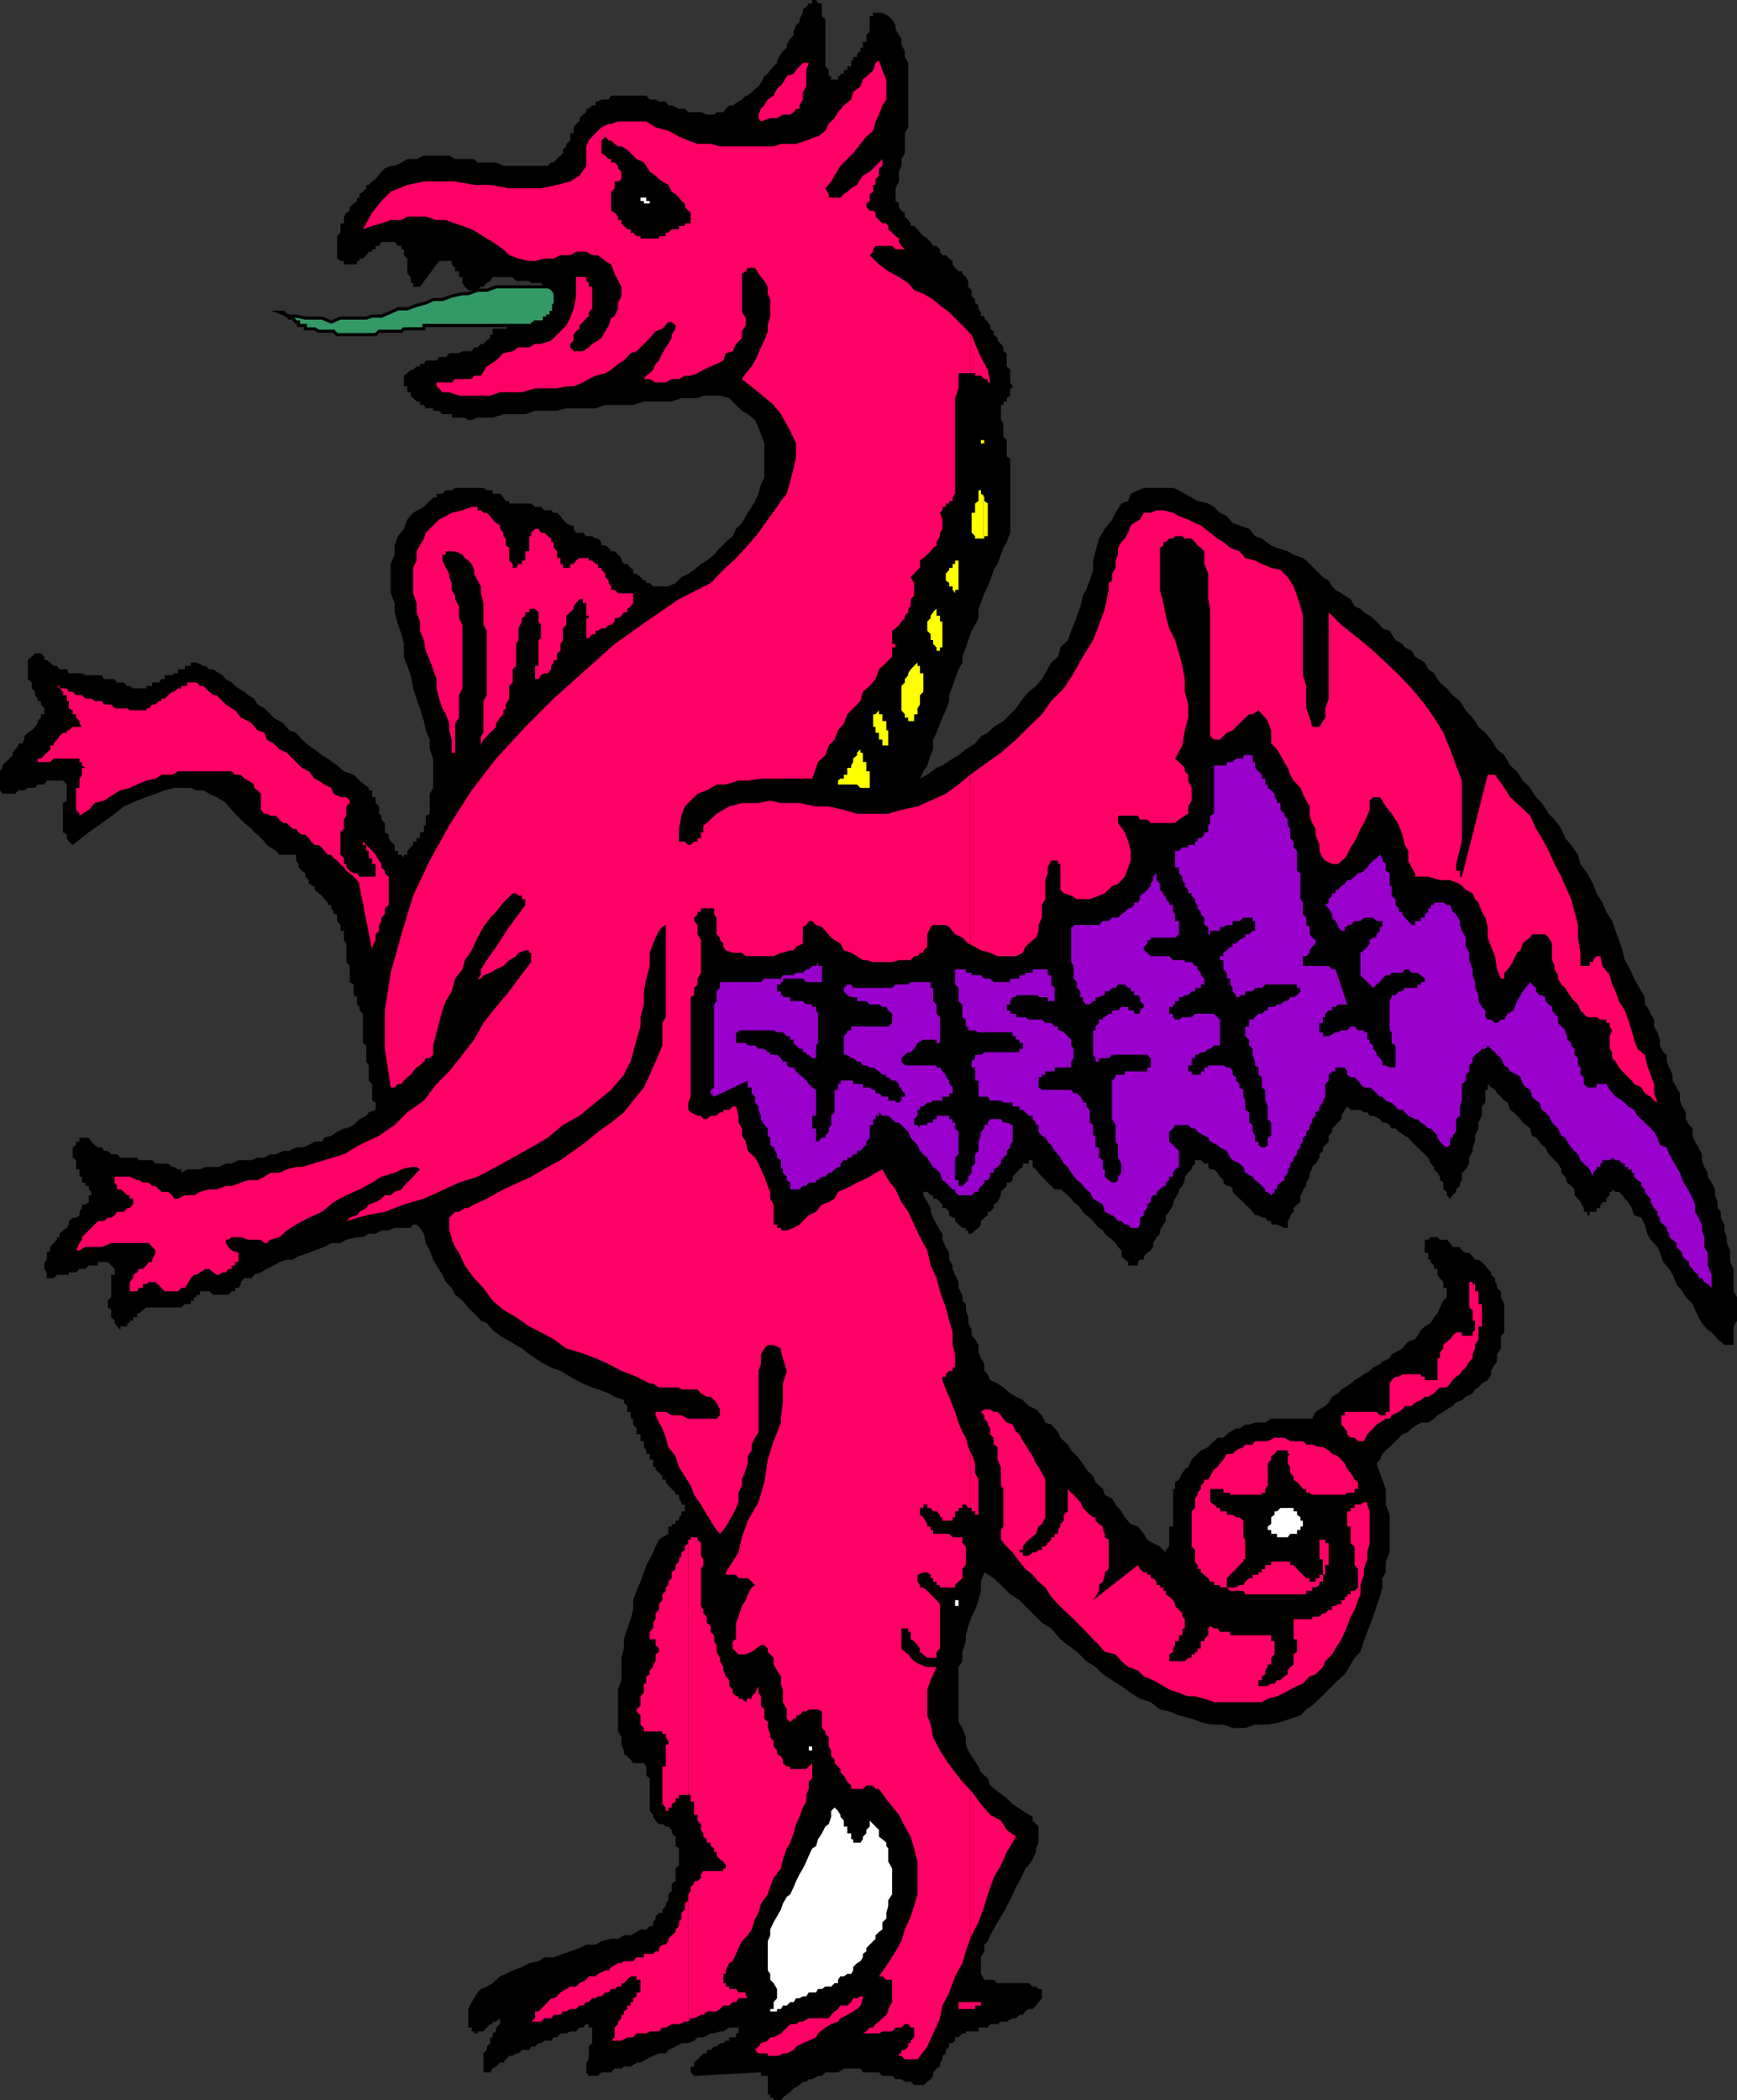 <svg xmlns="http://www.w3.org/2000/svg" width="356.098" height="430.5"><rect width="100%" height="100%" fill="#333333" stroke="none"/><path fill="#396" stroke="#000" stroke-miterlimit="10" stroke-width=".635" d="M108.898 66.7h.801V66h1.899v-.8h.699v-.4H113V64h.5v-1.398h.7V59.5l-1.903-.7h-10.598l-1.902.7h-1.899L96 60.2h-1.203l-2.2.5-1.898.698h-1.902l-1.5.704-1.899.5-1.898.699h-1.902l-1.5.699-1.899.8h-1.902l-1.2.4h-5.3l-1.899.8L66 65.2h-3.402l-1.899-.4h-1.402l-2-.8h.8l.7.8h.5v.4H60l.7.8h.5v.7h1.398v.698H64.5l.797.5h3.101l.7.704H77l.7-.704h4.597l.5-.5h4.101V66.7h22"/><path d="M60.7 175.2v1.198l.5.704v.699l.698.699.7.5v.7l.699.698v.801h.5v.403h.703v.796l.797.704.703.5.5.699.7.699v.5h.698v.7l.5.698v.5h.7v1.403l.699.8v1.2h.703v1.898l.5.7v3.8l.7.801v3.3l.8.5v2.2l.7.398v1.5l.5.5v.704l.698.699v6l.7.5v3.3l.5.797v3.102l.699.7v3.402L77 226v1.5l-1.402.5-.5.7-1.399.698-1.199 1.204-1.5.699h-.5l-1.402.699-1.2.8-1.398.4-.5.8h-1.5l-1.203.7-1.399.5H60.7l-1.402.698h-1.2l-1.5.704h-1.199l-1.199.699h-1.402l-1.2.5h-2.699l-1.398.699h-1.203l-1.399.7H42.2l-1.199.5h-2.602l-1.199.698v-.699h-.7l-.8-.5h-.403l-.797-.699h-2.602l-.699-.7H28.5l-.402-.5h-3.399l-.699-.698h-1.203l-.7-.704h-.8l-.399-.699h-.8l-.7-.5L18.7 234l-.5-.8h-1.902v.8h-.7v.7l-.699.5v2.1l.7.5v1.9h.699v1.5h.5v1.198h.703v.704h.7v.699l.5.5V245h-.5v1.398l-.7.5h-.703v.704l-.5.796v.704l-.7.5h-.699l-.8.699V251l-.399.7-.8.5-.7.698v.704h-.5v.5l-.7.698-.703.8v.7l-.7.5v1.398l-.5.5v1.403l.5.699v1.2H11l.7-.7h2.398v-.5h1.5l.699-.698H17.5l.7-.704h1.898v-.699h2l1.402 1.403v1.199h-.703v4.597l-.7.704V268l.7.5v1.5l.703.7v.5l.5.698.7.704v-.704h1.398v-.699h.5v-.5h.699V270h.8v-.8h.403l.797-.7.703-.5h7.2l.698-.7h1.2v-.698h.699v-.704h.5v-.5H41v-.699h1.898l.801.7h3.098l.703-.7h.7V264h.698l.5-.8v-.4l.7-.8h1.5l.5-.7 1.402-.5 1.2-.698 1.398-.704 1.199-.699 1.5-.5H60l1.2-.699 2.097-.7 1.203-.5 2-.698 1.398-.801h1.899l1.203-.7 2.2-.5h1.198l1.2-.703H77l1.2-.699h1.5l1.198-.5H84.2l.5-.699h.7l.699.7.8 1.198.399 1.903.8 1.5.7 1.898.703 1.2 1.2 1.902.698 1.5 1.2 1.199.699 1.398 1.5 1.204L96 268l1.2 1.2 1.398 1.5 1.199.5 1.203 1.402 1.5 1.199 1.2.699 2.097 1.2 1.203.698 1.5 1.204 1.2.796 1.898 1.204 1.402.699 1.898.699 1.2.7 2 1.198 1.402.704 1.898.796 1.2.403 2.199.8 1.203.7 1.898.699v.5l.7.7v1.198h.699v1.403h.5V292l.703.8v1.2h.797v1.398H132v1.204l.5.699V298h.7v1.2h.698v1.5h.5v.5l.7.698.699.704v.699h.703v.5l.5.699 1.5 1.5v.398h.7v.801l.5.7v.5h.698v1.402h-.699v.699l-.5.5v.7h-.699v.698h-.8v.5h-.7v1.5l-1.203.704-.7.5-.699 1.398-.5 1.2-.699 1.402-.699 1.199-.5 1.5-.703 1.898-.797 1.903-.703 1.898v2l-.5 1.898-.7 1.903-.699 2.199v1.898l-.5 1.903v4.597l-.699 1.903v8.597l.7 1.204v1.5l.5 1.199v.699l.699.5.699.7.5.698H132l.5.704V364l.7.5v6.7l.698.8v.398l.5.801.7.7h.699l.703.5h.5l.7.703v.699l.8.699v1.898l.7.5v3.403l-.7.699v2.602l-.8.5v1.5l-.7.699v1.199l-.5.7v.5l-.703.698v.704h-.7l-.699.699v.5l-.5.699v.8h-.699l-.699.7h-1.203l-.797.5-1.203.7h-1.399l-1.199.698h-1.402l-2 .5-1.2.704H120.2l-1.402.699-1.899.699-1.5.5-1.898.7h-1.902l-1.2.8-1.898.398-1.5.801-1.902.7-1.399.703-1.199.5-1.5 1.398-1.203.7-1.2.5-.699.698-.699 1.204-.5.796-.699 1.403v3.8h.7v.797h.5v.403h.698v-.403h1.2l.699-.796.703-.704h.5v-.5h.7l.8-.699v1.2l-.8.703v.796l-.7.403v.8h-.5v1.2l-.703.699v.7l-.7.698v3.903h1.403l.5-.801.7-.398.8-.801h.7l.5-.7.698-.703h.7l.699-.5h.5l.703-.699h1.5l.398-.699h.801l.7-.7h.5l.699-.5H113l.5-.698h.7l.698-.801h1.2l.8-.403h1.2l.699-.796h.703l.7-.704h.5v.704h.698v3.199l-.699.699v2.602l-.5.699v2l.5.699h1.899l.699-.7h2l.703-.8h1.398l.5-.398h1.399l1.203-.801h.797l1.203-.7 1.398-.703 1.2-.5h1.402l.5-.699 1.5-.699 1.2-.7h1.398l1.199-.5.703-.698h1.2l1.5-.801h.698l1.2-.403h.699l1.203-.796h1.898v1.199h-.5v.8H149.5v.7h-.703l-.5.5h-.7l-.699.699h-.5l-.699.7h-.8v.698h-.7l-.5.5-.699.704-.703.699v.8h-.7v1.2l.7.699 13.203-.7h.5v.7h1.398v3.8h.5v.7h.7v.5h1.5l.402-.5.797-.7.703-.5.7-.698 1.198-.704.7-.699h.699l.5-.5h.703l1.2-.699h.8l.7-.7h2.597L173 424h3.398l.5.8h3.301l.7.7h2l.699.7h1.199l.703.5h1.2l.698.698h1.899l.8-.699.7-.5.5-.699v-.7l.703-.8.7-.398v-.801l.5-.7v-.703l.698-.5v-.699l.7-.699v-.7h.699l.5-.5v-.698h.703l.797-.801H198v-.403h2.598v-.796h1.902l.5-.704h1.5l.7-.5h1.198l1.2-.699h.699L209 413h.7l.5-.7.698-.5h.801l.7-.698.5-.704.699-.796v-1.903h-.7l-.5-.5h-.699l-.8-.699H204.5l-.8-.7h-1.903l-.7-1.198v-3.403l.7-1.199v-1.398l.703-.704.5-1.199.7-1.199.8-1.5.7-1.2.5-.698.698-1.403.7-1.199.5-1.2.699-1.5.703-1.198.7-1.403.5-1.199.698-.7.801-1.198.7-1.5v-.704l.5-1.199v-3.3l-1.2-1.2v-.8l-2-1.2-2.101-1.398-1.2-1.2-1.898-1.402L203 366l-.5-1.5-1.402-1.2-.5-1.198-1.399-2.102-.699-1.2-.5-1.198v-1.5l-.703-1.903L196.5 353v-11.3l.797-1.2v-1.898l.703-2.204V335.2l.5-1.898.7-1.903.698-1.398.7-2 .5-1.898V324.2l.699-1.898 1.902 1.199 1.5 1.398 1.899 1.903L209 328l3.398 3.398 1.2 1.204 1.902 1.199 1.898 2.199 1.5 1.2 1.899 1.402 1.902 1.898 1.899 1.2 1.5 1.5 1.902 1.198 1.898 1.204 1.899 1.398 1.902 1.2 2.2.698 1.898 1.5 1.902.403 2 .8 2.598.7 1.902.699 1.899.5h2.699l1.902.7h2.598l2-.7h2.601l2.602-.5 2-.7 2.098-.698 1.199-1.204 1.203-.796 1.5-1.403 2.598-2.597 1.199-1.204 1.402-1.199 1.2-2 .8-1.398 1.2-1.2.699-2.203.699-1.898.5-1.2.703-1.902.7-2.199.698-1.898.5-1.903V323.5l.7-1.2v-2.198l.8-1.903V310.5l-.8-2.102V305.2l-.7-1.898-.5-1.403L282.2 300l.7-.8.5-1.2.699-.7.8-.698 1.2-1.204.699-.699.703-.699 1.2-.5.698-.7 1.2-.8.699-.398h1.5L294 290.8l.7-.7 1.198-.703.7-.5 1.199-.699.703-.699 1.2-.5.8-.7 1.398-.698.5-.801.7-.403.699-.796 1.203-.704.7-1.199V281l.8-1.398.398-.5v-1.5l.801-1.204v-2.597l.7-.7v-5.8l-.7-1.403V264.7l-.8-.699v-.8l-.399-.4v-.8l-.8-.7v-.5l-.7-.698-.5-.704-.703-.699-.7-.5h-.699l-.5-.699-.699-.7h-.699l-.8-.5-.403-.698h-1.5l-.5-.801-.7-.7H295.2l-.5-.5h-1.402l-.5.5h-.7v2.7h.7v1.398h.5v.5l.703.7v.703h.7v1.199l.5.699.698.8v1.2h.7v1.898l-.7.704L295.2 268l-.5 1.2-.699.8-.703 1.2-1.2.698-.8.704-.7 1.199-.5.699-1.398.5-.699.7-.5.698-1.402.801-.801.403-.399.796-1.5.704-.5.5-1.398.699-.703.699-1.2.7-.699.5-1.199.698-.8.704-1.2.796-.699.403-.703.8-1.2.7-.699 1.199-.699.7-1.199.698-.8.5-.7 1.403h-8.402l-1.2.8h-2.101l-1.2.399h-.8l-1.2.8h-.699l-1.199.7-.699.5-.703.7h-1.2l-.699.698-.8.704-.399.5-1.5.699-1.2 1.199-.703.7-.7 1.5-.699.5-.5.698-.699 1.403-.8.5v1.398h-.399v7.7h-.8V317l-.7.7v.5l-1.203-1.2-1.399-.7-1.199-.698-.699-1.204-1.203-1.5-1.5-.5-1.2-1.398-.699-1.2-1.199-1.402L228 307.2l-1.5-.8-.402-1.2-1.5-1.398-.5-1.2-1.399-1.402L222 300l-1.203-1.5-1.2-1.2-.699-1.198-1.5-1.403-.5-1.199-1.398-1.5-1.203-.398-.7-1.5-1.199-1.204-1.5-.699L209.7 287l-1.402-.7-1.2-.698-1.398-1.204-1.199-.796-1.5-.704-.5-1.199-.703-.699v-1.398l-.7-1.204-.5-1.199v-1.5l-.699-1.199-.699-.7v-1.198l-.699-1.403V270l-.5-1.5v-1.2l-.703-.698v-1.204L196.5 264v-1.2l-.703-1.5-.5-1.198v-.704l-.7-1.199v-1.398l-.699-1.2-.699-1.5v-1.203l-.5-.699L192 251l-.703-1.398-.5-1.204v-.796l-.7-1.204-.8-1.398v-.7h.8l.7.7h.5v.7H192l1.2 1.198v.704h.698l.7.796v.704l.699.5h.5v.699l.703.699.797.7H198v.5h.5v.698h.7l.698-.699.7-.5.5-.699v-.7l.699-.698.703-.5v-.704h.5l.7-.796v-.704l.8-.5.7-1.398v-.7l1.198-1.198v-.704h.7l.5-.5v-.699l.699-.8.703-.7.7-.5v-.699h1.198v-.7h.801v1.4l.7.5.5.698.699.801 2.601 2.602h1.2l.699.5.8.699.7.7.5.698.699.5.703.704.5.796.7.704.698.5.7.699.5.699.699.7.8.5.403.698.797.704.703.5.7.699.5.8.698.7v1.199l.7.7.699.5v.698h2v-.699l.402-.5h.801v-.699l.7-.7.698-.5.5-.698v-.801l.7-1.2.699-.703v-.699L238.5 251l.5-.7v-1.198l.7-.704.8-1.5v-.5l.398-.699.801-1.398v-.5l.7-.7.5-1.203v-.699l.699-.8.699-.7v-.5l.703-.699v-.7h1.2l.698.7h.801v.7l.399.5h.8l.7.698.5.801.699.7v.5l.703.703h.7l.5.699v.5l1.398 1.398.8.7.399.5.8.703.7.796.5.704H258l.7.5h.698l.5.699h.7V251h1.199l1.5.7H264v-1.4l.5-.698v-.5l.7-.704v-.796l.698-.704.7-.5V245l.5-.7v-.5l.699-.698v-.704l.703-1.199v-.8l.5-.7v-.5l.7-.699.8-1.2v-.698l.7-.704v-.699l1.198-1.199v-1.2l.7-.8v-.7l1.902-1.902v-.699l.7-1.199.5-.7.698.7h2l.7.5h.699l.5.7h.703l1.398.698.5.704h.7l.8.5.399.699h.8l.7.699 1.203.8.7.4.698.8 1.899 1.898.8.704.7.699.5 1.199.703.7v.5l.7.698.5.801v.7l.698.5v1.402l.7.5V245l.699.7.5-.7.703-.7v-.5l.797-.698v-.704l.402-.5v-1.5l.801-.699.7-1.199v-1.2l.698-1.402v-.699l.5-1.199v-1.2l.7-1.5v-1.198l.699-1.403v-1.898l.703-.801v-2.602h.5V222.2l.7.7.8.5.398.703.801.699.7.8.699.399.5 1.5.699.5.703.7.7.698.5.704.698.5.801.699.399 1.5.8.398.7.801.5.7.699.5.703 1.402 1.898 1.898.7 1.2v.698l.8.801.399 1.2.8.703.7.699V245l.703.7.5.698.7 1.204v.796h.698v.704h.5v-.704h1.399v-.796h.8v-.704h.403v-.5h.797v-.699L330 245v-.7h.5v-.5l.7.5h.698l.7.7.5.7.699.698.703 1.204.5 1.5 1.5.5.7 1.398.5 1.898.698 1.204 1.399 1.5.5 1.199.703 1.898 1.2 1.403.698 1.199.801 1.898 1.2 1.5.699 1.2L347 267.3l.5 1.199.7 1.5.698 1.2 1.2 1.402.8.5.7.699.5.699.699.5.703.7h1.898v-3.802l.7-1.199v-4.8l-.7-1.2v-4.597l-.699-1.403V256.3l-.699-1.5v-1.2l-.5-1.402V251l-.703-1.398v-1.204l-.7-.796v-1.204l-.5-1.398v-1.2l-.699-1.402-.8-1.199v-.8l-.7-1.2-.5-1.398v-1.2l-.699-1.402L347.5 234l-.5-1.2v-1.5l-.703-.698-.7-1.204V228l-.699-1.2-.5-1.198v-1.5l-.699-1.204-.8-1.398v-1.2l-.7-1.5-.5-1.198v-1.403l-.699-.5-.703-1.398v-1.2l-.5-1.5-.7-1.203V209l-.699-1.2-.699-1.402-.5-.5v-1.5l-.699-1.199-.8-1.398-.7-1.2-.5-1.203-.703-1.398-.7-1.2-.5-2-.699-2.1-.699-1.9-.699-2-1.203-1.902L328.5 185l-1.203-1.898-.7-1.903-1.199-2.199-1.398-1.898-.5-1.903-1.402-2-1.2-1.398-.8-1.903-1.399-1.898-1.199-1.2-1.402-2.198-1.2-1.204-1.199-1.898-1.5-1.5-1.199-1.898-1.402-1.204-1.2-2.097-1.5-1.2-1.199-2-1.199-1.402-1.402-1.199-1.2-1.898-1.398-1.5-1.203-1.903-1.5-1.199-1.2-1.398-1.398-1.204-.5-.699L294 138l-1.203-.8-.7-1.4-.8-.5-1.2-.698-.699-1.204L288 132.7l-.5-.699-1.402-.8-.801-1.2-.399-.7-1.5-.5-.5-.698-1.398-1.403-.703-.5-1.2-.699-.699-.7-1.199-.5-.8-1.5-1.2-.698-.699-.5-1.203-.704-.7-.699-.699-1.199-1.199-.7-3.402-3.402-.7-.5-1.898-.699L264 113l-2.203-.7-1.2-.5-1.898-1.402-1.402-.5-1.2-1.5-2-.699-1.398-.5-1.199-1.398-1.402-.7-1.2-1.203-1.199-.699-2.199-.5-1.203-.699-1.399-.8-1.199-.7-1.199-.5h-6l-1.203.5-1.5.7-.5 1.5-1.399.5-1.199 1.902L228 106.5l-1.5 1.898-1.203 2-.7 2.602-.5 1.898v1.903l-.699 2.199-.699 1.898-.699 1.204-.5 2.199-.703 1.898-.7 1.903-.5 1.199-.699 1.898-1.5 1.5-.5 1.903-1.398 1.199-1.203 2.199-.7 1.2-1.199 1.402-1.5 1.199-1.199 1.398-1.402 2-1.2 1.2-1.398 1.402-2 1.199-1.199 1.2-1.402.698-1.2 1.5-1.898 1.204-1.5 1.199-1.203.699-2.098 1.398-1.199.5-1.902 1.403-1.5.8.699-1.5.8-1.203.7-2.097.5-1.2v-2L192 150.2l.7-1.898.5-1.2.698-1.5.7-1.902v-1.2l.699-1.898.5-1.403.703-2 .797-1.398v-1.2L198 132.7l.5-1.5.7-1.898.698-1.2.7-1.402v-1.898l.5-1.2.699-2 .703-1.402.5-1.199.7-2.2.8-1.198.7-1.903.5-1.398.698-1.2.7-1.902V94l-.7-.398v-3.403l-.699-.699v-2.7l-.5-.698V83h.5v-.7h.7v-.698l.699-.5v-1.5h.5v-.403l-.5-.8V75.8l-.7-.7v-2.703L205.7 72v-.8l-.5-.7-.699-.7v-.5l-.8-.698v-.704l-.7-.5V66.7l-.5-.699-.703-.8v-.4h-.7V64l-.5-.7v-.698l-.699-.5v-.704l-.699-.699V59.5l-.699-.7v-1.198l-.5-.801-.703-.7v-.5h-.797l-.703-.703-.5-.699V53.5l-.7-.5-.699-.7h-.699l-.5-.698v-.5l-.699-.704h-.703l-.5-.796-.7-.704-.8-.5-.7-.699-.5-.699-.699-.7h-.699v-.5l-.5-.698-.699-.704v-.796l-.703-.403-.5-.8v-.7l-.7-.5v-2.597l.7-1.403v-2l.5-1.199v-1.398l.703-1.204v-4.097l.7-1.2V12.899l-.7-1.199v-1.2l-.703-1.398V7.898l-.5-.699-.7-1.199v-.8l-.699-1.2-.8-.7-1.2-.698H179V3.3h-.703v3.097l-.7.801v1.403h-.699V9.8h-.5v.699l-.699.5v.7h-.8v.698h-.399v1.204h-.8v.796h-.7v.704h-.703v.5h-.5v.699h-1.399v-.7h-.5v-1.203l-.699-.796V4l-.699-.7V.7h-.8l-.403-.7h-.797v.7h-.703l-.5.698-.7.5v.704L163.899 4v.5l-.699.7-.5 1.198V7.2l-.699.7-.703 1.203V9.8l-.797.699-.402.5-.801 1.398v.5l-.7.704-.699.796-.5.704-.699.5L156 17l-.5.7-.703.5-.7.698-.8.704h-.399l-.8.796-.7.403-1.199.8h-.699l-.703.7-.5.699h-1.399l-.5.5h-1.5L143.7 23h-2.601l-.7-.7H139.2l-1.5-.698h-.7l-.5-.801h-1.402l-.7-.403H133.2l-.699-.796h-7.203l-.5.796h-1.5l-.7.403h-.5v.8h-.699l-.699.7h-.5V23l-.699.5-.703.7v.698l-.7.5-.5.704V27.3h-.699v1.5l-.8.699v.5l-.7.7v.698l-.5.5-.699.704-.699.699h-.5l-.703.699H103.2l-1.5-.7h-3.8l-.7-.698h-3.902l-1.2-.704h-5.199l-1.5.704H83.5l-1.203.699-1.399.699h-.8l-1.2.5-.699.7L77 36.7l-.703.5-.7.698h-.5v.704l-.699.699-.699.5v.699h-.5v.7l-.699.5-.8.698v.801l-.7.403-.5.796v1.403h-.703v1.898l-.7.7V53l.7.5h.703v.7h2.7v-.7h.5V53h.698l.7-.7.5-.698h.699v-.5H77v-.704h.7l.5-.796h2.698l.7.796h.699v.704h.5V52.3l.703.7v3.102l.7.699V58h.5v.8h1.398L90 53.5h2.598v.7l.699.698v.704h.8V56.8h.7V58l.5.8.703.7h1.898l.7-.7h.5l.699-.8.703-.398.5-.801h4.098l.699.8h2.703l.398.399h2l.7.8h.699l.703.7.5.7v3.1l-.5.7-.703.8-.7.4-.699.8h-2v.7h-4.5l-.699.698H101v1.204h-.5v.699l-.703.5-.7.699h-.5l-.699.7H97.2l-.5.8h-1.902l-.7.398h-2l-.699.801H90l-.5.7h-2.203l-.399.703h-.8v.5h-.7l-.699.699h-.5l-.699.699-.703.5v2.2h.703v1.198h.7v.704l1.198 1.199h.7V83h.8l.399.7h1.5v.5H90l.7.698h1.898v.704h2.699l.703.5h.7l1.198-.5H101l2.2-.704h4.5l2-.699h4.5l1.898-.5h6l2-.699h5.699l2.203-.7h5.7l2-.698h3.3l1.2-.5h3.398l1.902.5 2.598 2.597 1.199.7 1.5 1.203.703 1.5L156 89l.7 1.898v7l-.7 1.403-.5 1.898-.703 1.5-.7 1.2-.8 1.203-1.2 2.097-1.199 1.2-.699 1.5-1.402 1.203-1.2 1.199-1.199 1.398-1.5 1.2-1.199.703-1.402 1.199-1.2.8-1.398.7-1.199 1.199-1.5.7h-3.102l-.699-.7h-.699v-.5h-.5l-.703-.7-.797-.698h-.703v-.801l-.5-.403-.7-.796h-.699l-.5-.704v-.5L126 113h-.703l-.5-.7-.7-.5h-.8v-.698l-.7-.704h-.5l-.699-.5H120.2l-.699-.699h-1.402l-.5-.8v-.7h-.7l-.8-.5-.7-.699-.5-.7-.699-.698h-.699l-.5-.5h-1.402l-.7-.704H109.7l-.8-.699h-4.5v-.5h-.7l-.5-.699-.699-.8H101v-.7h-1.203l-.7-.5h-5.8l-.7.5h-1.199l-.699.7H89.5v.8h-.703l-1.899 1.898-2.199 1.204L83.5 106.5l-.703 1.898-1.2 1.5-.699 1.903v1.898l-.8 1.903v6l.8 2v1.898l.7 2.602.699 1.898.5 2v2.602l.703 1.898.7 1.898.5 2.704.698 2.097.7 2 .8 2.602.399 1.898.8 1.903v2l.7 1.898v6l-.7 1.2v4.1l-.8.4v2h-.399v1.402h-.8v1.199h-.7v.699H84.7v.7l-1.199 1.198v.801h-.703v.7l-.5-.7h-.7v-.8h-.699v-1.2l-.8-.699-.399-.7v-.698l-.8-.5v-1.903l-.7-.699v-.8l-.5-.4v-1.5l-.699-.698v-1.204h-.703V162h-.7v-.5L73.7 160l-1.199-1.2-2-.698-1.402-1.204L67.2 155.5l-1.199-.7-1.5-1.198-1.203-.801-1.399-1.2L60.7 150.2l-1.402-.5-1.2-1.398-.8-.5-1.2-.7-1.398-1.5-.5-.402-1.402-.8-.7-1.2-1.199-.699-.8-.7-1.2-.698-.699-.5-.699-.704-1.203-.699-.7-.8-.699-.399-1.199-.8h-.8l-.7-.7h-.5l-1.402-.7h-1.2v.7h-1.199v.7H36.5v.8h-.8l-.403.398h-1.5v.801h-.7l-.5.7H31.2v.703H30v.5h-2.703l-.7-.5h-.5l-.699-.704H24l-.5-.699h-2.203l-.399-.8H17.5l-.703-.399h-2.7l-.398-.8h-1.5l-.5-.7H11l-.703-.7-.7-.5h-.5v-.698l-.699-.704H7.2l-.699.704-.8.699v3.898l.8.7v1.203l.7.699v.699l.5.7v.5h.698v.698l.7.801v1.2h-.7v.703l-.699.699v.5l-.5.699-.699.7-.8.5-.7.698v.704l-.5.796h-.703v.403l-.7.8-.5.7v.5L.5 156.898v.5l-.5.704V162l.5.7h2.598l.699-.7H5l.7-.5h1.5l.5-.7h1.398l.5-.8h3.3l.801.8v3.302l-.8.5v6l.8.5v.699l.399.699.8.7 3.301-2.598 2.7-1.903 2.601-1.898 1.898-1.5 2.7-1.2 1.902-.703L33.797 162l1.902-.5h3.399l1.199.5h1.402l1.2.7 1.5.698 1.199.704.699.5L47.5 166l.7.8 1.898 1.9 1.5 1.198.5.704.699.5 1.402 1.398.5.7.7.5 1.199.698.699.801h3.402"/><path fill="#ff0" d="M176.898 161.5h1.399v-3.398h-.7v-1.903h-.699v-1.898h-.5v-.7l-.699.7v.5l-.8.699v.7l-.399.698v.5h-.8v1.403h-.7v.8h-.703l-.5.399h-.7.7v.8h3.902l.7.7h.5m4.801-7.898v-.801h.398v-3.102h-.399v-1.898h-.8v-1.403h-.7v-.796l-.699.796h-.5V149h.5v1.2h.7v1.402h.698v1.199h.801v.8m5.699-6.499v-.704h.7V145.2l.5-.8v-1.9l.699-.7V138h-.7v-1.5h-.5v-.7l-1.398 1.4-.5.8v.398l-.699.801v.7l-.703.703v5l.703.796v.704h.7v.699h1.198v-.7M196.5 120.2v-5.302h-.703v.704h-.5v.796h-.7v.403l-.699.8V119l.7.5v.7h.699v.698l.5.704v-.704h.703v-.699m-5 12.001.5.5v.698h.7v-.699h.5v-5.3h-.5v-1.2h-.7v-1.398l-.5.398v7m0-6.999-.203.3-.5.7v.5l-.7.698v1.903l.7.699v1.2h.5v.8l.203.2v-7m10.098-14.802h.199v-.5h.703V103.2l-.703-.5v-.7l-.2-.5v8.898"/><path fill="#ff0" d="m201.598 101.5-.5-.3v-.7h-.5v2.2l-.7.5v1.902h-.699v4.097l.7.7v.5h1.699V101.5m0-10.602h.199V90.2h-.2v.7"/><path fill="#ff0" d="M201.598 90.2h-.5v.698h.5V90.2"/><path fill="#fff" d="M180.898 258.7v-.5h.801v-.7h.399v-.7h.8v-2h-.8l-.399.802h-.8v.699H179v.5-.5h-1.402l-.7-.7-.5-1.5-.699-1.203-.8-.699v-.5h-.399l-.8-.699h-.7v3.102l.7.699v1.5l.8.5v.699l.398.7.801.5.7.698h.5l.699.704H179l.5-.704h.7l.698-.699m3.899 9.301v-.7h.703l.7-.698h.5v-.704h.698v-.5l.7-.699v-1.5h-1.399l-.5.801h-.699v.7h-1.203v.698h-1.399v.5h-.8v1.403h.8V268h1.899m-3.097 7.7v-.7h.398l.8-.5.7-.7v-.698h.699v-1.903h-.7l-.699.7h-.8v.703h-.399l-.8-.704H179.5v-.699h-.5l-.703-.5h-1.399v1.903l.7.5v.699h.699v.699H179l.5.5h1.398v.7h.801m3.098 15.1v-.698h.703l.7-.704v-.5h.5v-4.097h-.5v.8l-.7.7-.703.699v.5h-.5v.7h-.7l-.699.698h-.8v1.204h.8v.699h1.899m9.101 9.899h.7v-.7h1.199v-.8h1.5v-.7H198v-1.2h-2.203v.7h-1.899l-.699-.7h-.5v-.698h-1.402v-.5h-1.2l-.8-.704h-1.2v1.204h.5V298h.7v.5h1.5v.7h.5l.703.8h1.2l.698.7m70.602 13.698h1.398v-.796h.7v-.704h.5V311.7h-.5v-.7l-.7-.5v-.7h-.699v-.698H262.5l-.703.699h-.5v.699l-.7.5v1.398l-.699.5v.704h.7v.796h1.199v.704H264l.5-.704m-68 14.402v-.8h-.703v-.7 1.9h.703v.8-1.2m-30 30v-.8h-.703v-2.602 3.403h.703v.699-.7m-7.203 53h.8l.403-.698h.797l.703-.704h.7l.5-.796h.698l.7-.403h.699l.5-.8h1.5l.402-.7h.801l.7-.5h1.198l.7-.699h.699v-.7l.5-.698H173l.7-.5h.8l.398-.704v-.699l.801-.8.7-.399.5-.8v-.7l.699-.5v-.7l1.902-1.902v-.699l.7-.699.698-.5V394l.801-.7v-1.198l.399-1.403V389.5l.8-1.2V383l-.8-1.398v-2.704l-.399-.5v-.699l-.8-.699-.7-.5v-1.398l-.699-.704-.5-.5-.703-.699v1.2l-.7.703v.699l-.699.699v.5l-.5.7h-1.5v-.7h-.398v-1.2h-.8v-1.402h-.7V373.2l-.703-.8v-.4l-.5-.8-.7-.7-.699.7v1.198l-.5 1.5-.699.5-.699 1.403-.8 1.199-.403 1.398-.797.5-.703 1.5-.5 1.204-.7 1.398-.699 1.2-.699 1.402-.5 1.199-.699 1.5-.703.5-.797 1.398-.402 1.2-.801 1.402-.7 1.199-.699 1.5v1.2l-.5 1.198v6l.5.704v1.199l.7.699.699 1.2v1.902l-.7.796v1.403h-.699v.5h1.399v-.5"/><path fill="#f06" d="m279.598 295.398.699-1.398.5-.5.703-.7.7-.8.698-.398 1.2-.801h.8l.399-.7 1.5-.703.703-.5.5-.699h1.398l.7-.699 1.199-.5.8-.7h.7l1.203-.698.7-.801.5-.403h1.398l.699-.796.5-.704.703-.699.797-.5.402-.699.801-.7.7-1.198.698-.704v-.796l.5-1.204v-.699l.7-1.199v-2.602h.699v-4.597h-.7v-2.602h-.699v-1.5h-.5v-.398h-.699V268l.7.5v2.2h.5v1.902l-.5.5v.699h-2.2v-.7H298.5l-.703.7-.5.699-.7.5-.699.7v.698l-.699.801v1.2h-.5v4.5h-2.601v-.7h-.801v-.5H287.5l-.703.5h-.7l-.8.7-.399.703v5.796h-.8v.704h-1.2l-.699-.704h-6.5v.704H275V292l.7.8.5.7v.5l.698.7h.801l.7.698h1.199m-20.2 31.402h8.399v-.698H269v-.704h.7l.8-.5v-.699h.7v-1.398h.5v-2h.698v-4.5h-.699v-.7H270.5v4h.7v3.2h-.7v.699h-.8v.7h-1.2v-.7h-.703l-1.899-1.898-.699-.801h-.699v-.7h-3.902v.7h-1.2v.8h-.699v.7H258v.5h-1.203v.699h-.7l-.8.7-.399.698h-.8l-.7.5H251.5V323.5l1.898-1.898.7-.801.8-.7v-.5h.399v-4l-.399-.5V311.7l-.8-.699h-.7l-.699-.5H251.5v-.7h-1.402v-.698h-.5l-.7-.704-.8-.5V305.2h2.699v.8h1.402v.398h6.5V306h.7v-.8l.5-.7V300l.699-.8v-.7l.699-.5.5-.7H264v.7h.5l-.5.5v1.5l.5.7v1.198l.7.704v.699l.698.5.7.699.5.7h.699v.8h.703l.5.398h6.7l.5-.398h1.5v-.8h.698v-1.4l-.699-.5-.8-1.402-.7-.699-.5-1.199-.699-.8-.703-.7-1.2-.5-.699-.7-1.199-.698h-.699l-1.5-.5h-1.203l-.7-.704H264.5l-1.203-.699h-2l-1.399.7h-2.601l-.5.703h-1.5l-.399.5-1.5.699-.699.699H251.5l-.703 1.2-.7.8-.5.7-.699.5-.8 1.402-.399.699h-.8v.5l-.7.699v.7l-.699.8v.398l-.5.801v1.903l-.703.699V317l.703.7v2.402l.5.699v.8h.7v.7l.698.5.801.699.399.7h.8v.698h1.2v.5h1.402l.7.704h2.698l.399.699h4.101"/><path fill="#f06" d="M254.898 348.898h3.801l1.2-.699 1.898-.5 1.5-.699 1.203-.7 1.398-.698 1.2-.5 1.402-1.5 1.2-.403 1.5-1.5.5-1.199 1.398-1.398.699-1.204L275 336l.7-1.5.5-1.2.698-1.902.801-1.398.7-2 .5-1.2v-1.902l.699-2.097v-1.2l.699-2V318.2l.5-1.898v-6.5l-.5-1.403v-.5h-.7l-.699.5H277.7v.704h-.8v.699h-.7v3.097h.7v3.403l.8.699v3.8l.7.802v3.796l-.7.704h-.8v.699h-.7v.5h-.5V328h-.7v.8h-.703l-.5.4h-.7v.8h-.699l-.699.7h-.5l-.699.698H269v.5h-3.8V336h.698v2.602l-.699.5v2.097l-.699.5-.5.7v.8l-.703.403-.797.796h-.703l-.5.704h-.7l-.699.5H258v-1.204h.7v-.796l.698-.403v-.8l.5-.7v-.5h.7v-1.398l.699-.7v-2.703h-.7V335.2H252.2v-.699h-2.101l-.5-.7h-.7l-.8-.5-.399.5v1.4l-.8.8v.398h-.7v1.5h-.699v.704h-.5v.5h-.703v.699h-.7l-.699.699H239.7v-1.398l.801-.5v-.704l.398-.699v-.8h.801v-1.2h.7v-1.398h.5v-1.903l-.5-.5v-.699l-1.5-1.5v-.398l-.4-.802-.8-.7-.7-.5v-.698h-.5v-.704h-.703v-.5h-.7v-.699l-.699-.699h-.5v-.7h-.699v-.5h-.699l-.8-.698-.403-.801-9.2 7.199.5-.7.7-1.198v-1.204l.8-.699.403-1.398v-.5l.797-.7v-6l-.797-.5v-.703l-.402-.796v-.704l-.801-.5-.7-.699V311h-.5l-.699-.5-1.398-1.398-.5-1.204-.703-.699-.7-.8-.5-.399-.699-.8v4.6l-.8.7v1.2l-.7.698v.5l-.5.704v.796h-.699v.704h-.699v.5l-.703.699-.5.699h-.7v.7h-.699l-.5.5h-.699l-.8.698h-1.2v-.699H209v-.5h.7V317l.5-.7.698-.698 1.5-1.204.5-1.5.7-.5.699-1.398v-7.7l-.7-1.402-.699-1.199-.5-.699-.699-1.5-.8-1.2-.7-1.198-.5-.704L209 294l-.703-.5-.7-1.5-1.199-.398-.699-.801-.5-.7-.699-.703h-.8l-.7-.5h-1.203l-.7.5.7.704v.699l.703.8V292l.5.8v1.2l.7.7v1.402l.8.5v2.597l.7 1.5v3.801l.5.7v7.698l-.5.704v2l1.198 1.398 1.2 1.2 1.402 1.902 1.2 1.5 1.5 1.199 1.198 1.398 1.399 1.2 1.203 1.902 1.398 1.5 1.2 1.199 1.5 1.398 1.199 1.204 1.902 1.898 1.399 1.5 1.199 1.2 1.203 1.402 2.2.5 1.198 1.398 1.399 1.2 2 .698 1.203 1.204 1.898.796 2.102 1.204 1.2.699 2 .699 1.898.7H245l1.898.5 2 .698h6m-113.8 65.5.5-.699h.699l1.402-.699h.5l.7-.7h2l.699-.5.699-.698h1.203l.7-.704h.698l.5-.796h1.5l.399-.403h-.399v-.8h-1.5l-.5-.7H149.5v-.5h-.703v-.699h-.5v-1.898h.5v-.704l.703-1.5.7-.398.698-1.5.5-1.2.7-1.402 1.199-1.199.8-1.199.7-2.2.703-1.198.5-1.903 1.398-1.898.5-1.5.7-1.903 1.5-1.898.402-1.898.797-2.204.703-1.199.7-1.898.5-1.903.698-1.5.7-1.898.699-1.2v-1.402l.5-1.199v-1.5l.703-.699v-3.102l-1.203 1.204H162v-.5h-.703l-.797-.704v-.699l-.402-.699-.801-.5v-.7l-.7-.8v-1.2l-.699-.698v-.704l-.5-1.199V353l-.699-.7v-1.902l-.699-.796v-1.903l-.5-.699v-1.398l-.703 1.398-.7.7v.5h-.8l-.399.698-.8-.699h-.7v-.5h-.5L150.2 347v-.7l-.699-.698v-1.204l-.703-.796-.5-1.204v-.699l-.7-1.199v-.7l-.699-1.198v-1.403l-.5-.8v-1.2l-.699-.699v-1.2l-.8-.698v-1.204l-.7-.699V330l-.5-.8v-7.598l.5-.801v-1.2l-.5-.703v-2.597l-.699-.7v-.5h-1.402v.5h-.5v52.297h.5v1.403h.699V372H143v1.2l.7.698v1.204l.5.699v.699l.698.5v.7h.801v.698l.7.5v.704h.5v.796l.699.704.699.5.5.699V383h-.5v.5h-4.098l-.5.7v.698l-.699.704h-.703v.5l-.7.699v.8l-.5.7v26.097"/><path fill="#f06" d="M141.098 389.2v.3l-.7.7v1.198l-.699.704v1.199l-.5.699v.8l-.699.7v.5l-.8.7-.7.698v.5l-.5.704h-.703l-.7.699V400h-.699l-.5.5H132v.7h-1.5l-.703.8h-1.899l-.5.398h-.699l-1.402.801-.5.7h-.7l-1.5.703-.5.5H120.7l-.5.699-1.402.699-.7.7h-1.199l-.8.5-1.2.698-.699.801-.699.403h-.5l-.703.796-.7.704-1.199 1.199h-.699v1.398l-.8.7h2l.699-.7H113l.5-.699h1.398l.5-.7h.7l.8-.5h1.2l.699-.698h.703l.7-.704h.5l.698-.796h.7l.5-.403h.699l.8-.8h.7l.5-.7H126l.7-.5h.698v-.699h.5l1.399-1.398h1.203v.699h.797v2.597h-.797v.801l-.703.403v.796h-.5v.704h-.7v.699l-.699.5V413h-.5v.7l-.699.698v.5l-.699.704v2l-.703.699h2.101l1.2-.7h1.199l.703-.8h2l.7-.403h1.898l.699-.796h.703l1.2-.704h1.5l1.198-.5h.7V389.2m0-73.598v.699l-.7.699v.7l-.699.5v.698l-.5.704v.5l-.699.699v.8l-.8.7v1.199l-.7.7v.698l-.5.5v.704l-.703.699V328l-.7.8v1.2l-.699.7v1.198l-.5.704v1.199l-.699.699v1.5h1.2v1.2l.699.698v.704l-.7.5v1.398l-.5.7v.5l-.699.698v.801l-.699.403v1.5h-.5V347l-.703.7v1.902l-.797.796v.403l.797.8v1.899l.703.7v.698h3.797v.5h.703v.704l.5.699v.8h-.5v4.5h-.703v7.7l.703.699v.7h.5v-.7h.7v-.7l.8-.5v-.698h.7v-.704h1.898v-52.296M76.297 194.8v-.698l.703-1.403V191.5l.7-.7v-1.198l.5-.801v-.7l.698-.703V186.2l.801-.699v-5.8l-.8-.7v-.5l-.7-.7v-.698l-.5-.704L77 175.2l-.703-.8-1.899-1.899v.7h.7v1.198h.5v1.5h.699v1.204H77v2.597h-3.3l-.5-.699h-.7l-.8-.5-.7-.7v-.698h-.5v-1.204l-.703-.699v-4.597l.703-.704V168l.5-.8v-1.9l.7-.698v-.5l-.7-.704h-1.203l-1.399-.699-.5-1.199-1.398-.7-1.203-.8-.797-.398-1.203-1.5-1.399-.704L60 155.5l-1.203-1.2-1.5-.698-1.2-1.204-1.398-.796-.5-1.403-1.402-.5-1.2-1.398-.699-.5-1.5-.7-1.199-1.5-.699-.402-1.203-.8-1.899-1.899H43.7l-.8-.7-1.2-1.198H41l-.703-.704h-1.899v.704H37.2v.5h-.7l-.8.699h-.403l-.797.699-.703.7h-.7v.5h-.5l-.699.698H31.2l-.699.801H30v.403h-3.402l-.5-.403H23.5l-.703-.8h-1.5l-.399-.7h-1.5l-.699-.5H17.5l-.703-.699h-1.2l-.699-.7h-.8l-.399-.698h-1.5l-.5-.5H11h1.2v.5l.698.699v.699h.801v1.2h.399v1.5l.8.402v.796h.7v.704l.699.699v.5l.5.699h-1.899l-.8.7h-.399v.5h-.8l-.7.698-.5.704-.699.796v.403h-.703v.8L8.398 155.5H7.7v.7h-.5 3.098l.703-.7h5.297v.7h.5v.698l.703.5h-.703v1.403l-.5.8v1.899h-.7v4.5l.7.8v.4L18.2 166l1.2-1.398 1.898-.5 2.203-1.403 1.2-.699 1.898-.5 1.5-.7L30 160l1.898-.398 1.2-.801h2.199l1.203-.7h11l.7.7h1.198l.7.8.8.399 1.2.8v.7l.699.5.703.7v3.3l.7.8h.5l.698.4h1.2l.699.8.8.7h.7l.5.5.703.698h.7l.5.704.698.5h.7l.699.699.5.699.703.7h.797l.703.5.5.698.7.801h.698l.5.7.7.5.699.703.703.699.5.699.7.5.8.7.7.698.5.801v.403l2.597 13.199m17-42.001v-4.5l.8-1.198V142.5l.7-1.398v-13l-.7-1.403v-2.398l-.8-1.5v-.7l-.7-1.203V119.5l-.5-1.2v-.698l-.699-1.204-.699-1.5V113.7h.7v-.7h1.898l1.5.7.5.698.703.5.7.704.5 1.199v.8l.698 1.399.7 1.2v1.402l.5 2v4.5l.699 1.199V142.5l-.7 1.2v6.5l-.5.698v1.903l.5-1.2.7-.703.703-.699 1.2-1.199v-.7l.8-1.198.7-.704v-.796l.5-.403v-.8l.698-1.2v-2.597l.7-.704V137.2l.699-.699V132l.5-.8v-2.4l.703-1.402v-.699l.7-.5v-.699h.8v-.7h1.2l.698.7v1.898l.5.704v2.699l-.5.398v5.301h-.699v2.7h.7l.5-.802.699-.398h.699l.703-.8v-.7l.5-.7v-.5h.7v-1.402l.698-.5V132l.5-.8v-2.4l.7-.698v-1.903l.8-.699.7-.7v-.5l.5-.698.699-.801h.703v.8h.7v2.598h.5v.5h-.5v4.102h.5l.698-.801h.7v-.7h.5l.699-.5h.8l.7-.698h.5l.703-.704v-.699h.7l.698-.5.5-.699h.7v-.7l.699-.5.5-.698v-2h-3.098l-.699-.704h-.703v-.699l-.5-.699v-.5l-.7-.7v-.698l-.8-.801v-.403h-.7v-.796h-.5l-.699-.704h-.699v-.5h-1.902l-.7.5-.5.704h-.699v.796h-1.5v-.796h-.5v-1.204h-.699V113l-.699-.7v-1.198h-.5v-.704l-.703-.5-.7-.699h-.699l-.5-.8h-.699l-.8.8v.7h-.399V113h-.8v1.898h-.7v.704h-.703l-.5.796h-.7v-.796l-.699-.704v-2.597l-.699-.5v-1.403l-.5-.5v-.699l-.699-.8v-.7l-.8-.5-.7-.699-.5-.7-.703-.698h-.7l-.5-.5h-.699v-.704H96.7l-1.902.704-2.2.5-1.199.699L90 106.5l-1.203 1.2-1.5 1.5-.399 1.198-.8 1.403-.7 1.199v1.898l-.699 1.5v5.204l.7 2v1.898l.699 1.898v1.903l.8 1.898.399 2.2.8 1.902.7 1.898.703 2v1.903l.5 2.097.7 2 .698 1.2.7 1.902v1.398l.5 1.903v2.699h.699v-1.5"/><path fill="#90c" d="m201.297 243.102.5-.704v-.5h.703l.5-.699v-.8h.7v-.7l.8-.5.7-.699v-.7l1.198-1.198v-.704l.7-.699v-.5l.5-.699v-3.398l-1.2-.5h-.699l-.5-.704H203l-.5.704v.5h-.703v.699l-.5.5v11.3m0-11.301-.2.2v.8l-.5 1.2v1.898l-.699.704v1.898l-.699.7v1.198l-.699.801v.7l-1.203 1.203h-.797v-1.204h-.703v-4.597l.703-.7V232l-.703-.7v-1.198h-.5v-.704h-.7v-.699H192v.7h-.703v.703h-1.2v.5h-1.5v.699l-.5-.7h-.699v-1.203l.7-.699V227.5h.5v-.7h.699l.8-.8h.7l.5-.398h1.902v-.801h1.399v-.7h.699v-1.203l-.7-.699v-.699l-.699-.7v-.5l-.699-.698-.5-.801H192v-.403h-6.5l-.703-.796v-.704l.703-.699.7-.5h.5l.698-.699.7-1.2 1.199-.698H192v.699h.7V208.5l-.7-.7v-1.902l-.703-.699V202.5h-.5v-1.2h-4.098l-.5.5h-2.601l-.7.7h-8l-.398-.7h-.8l-.7.7v.7l.7.8.8.398h1.2v.801h1.898l.699.7h1.902l.7.5h.8l.399.703.8.699v1.898l-.8.7H174.5v.8h-.8v.403l-.7.796v3.801h.7l.8.7h.398l.801.703h.7l.5.796h.699l.699.403H179l1.2.8.698.7h.801v.5h.399l.8.699h.7l.699.7v.698h.5v.5l.703.704v.699h-.703v.8l-.5.399h-.7v-.398h-1.5v-.801h-1.199l-.699-.7h-.699v-.703h-.5l-.703-.5h-1.399v-.699h-2v-.699h-2.601v.7h-.5v1.198h-.7V228l-.699.7v1.902l-.5.699V232l-.699.8v.4h-.699l-.8.8h-.403v-2.7h-.797v-2.6h.797v-5.302l-.797-.5-.703-.699-.5-.699-.7-.7-.699-.5-.699-.698-.5-.801H162l-.703-.403v-.796h-.797l-.402-.704-.801-.699h-1.399v-.5h-.5L156.7 215h-1.2l-.703-.7h-1.5l-.399-.5h-2v-2.198h.5v-.403h7.2l.699.403h1.203l.797.796H162v.704h.7v.699l1.198 1.199h.7v.7h.699v.5h.5l.703.698h.797v-2.597l.402-.5v-6l-.402-.7v-.703h-.797v-.5h-1.203l-.7-.699H162v-.8h-1.5V204h-.402v-.8h-.801v-1.4h.8v-.5h.403v-.698h4.098l.699.699h3.203V198h-.8v-.8l-.403.8h-.797l-.703.7h-.5l-.7.698H163.2l-.5.5h-2.2l-.402.704h-3.399l-.699.699h-8.402v1.199l-.7.7v2l-.5.698v17l-.699.5v.704l.7.699 6.898-3.301v1.398h.8v1.204l.7.699V226l.703.8v.7l.5 1.2v.698l.7 1.204.698.699v1.5l.5.398v1.5l.7.5.699 1.403v.699l.8.5v1.398l.403.5v.7l.797.8v.7l.703.5v1.402h1.898l.7-.7h.699l.5-.703h1.5v-.5h.402l.801-.699h.7l.698-.8h.5l.7-.7.699-.5h.5v-.699l.703-.7h.7v-.5h.8l.398-.698h.801v-.704h.7l.5-.699.699-.5V234l.699-.8v-2.598H179v-1.204h.5v-.699h.7V228l.698.7h1.2l.8.698.7.704h.699l.5.5.703.699.7.699.5 1.2.698.8.7.7.5 1.198.699.704.8.699.7 1.199.5.7.703.5.7.698.5 1.5.698.5.7.704.699.699h.5v.5l.703.699h2.7l.698-.7h.7v-.5l.5-.698h.199V231.8"/><path fill="#90c" d="M201.297 224.8h1.203l.5.802h2.2l.5.398h1.898v.8H209v.7h.7l1.198 1.2h.801v.698l.7.704v.5h.5V232l.699.8.699.4.5.8.703.7.7 1.198.698.704.5.699.7 1.199.8.7.7 1.198 1.199 1.5.703.5 1.2 1.403.698.5.7 1.398 1.199.7.8.5.403 1.5 1.5.703.7.5.5.699h.698l.7.699h.699l.5.7h1.5l.402-.7v-1.398l.801-.5v-.704l.7-.796v-.704l.698-.5v-.699l.5-.699h.7v-.7l.699-.5.703-.698h.5v-.704l.7-.5v-.699h.8v-.8l.398-.7.801-.5v-3.3l-.8-.7-.399-.5-.8-.699v-2l.8-.7.398-.698h2.7l.699.699H245l.5.699 1.398.8.801.4.399.8 1.5.7.5.5 1.402.698.7 1.403.5.5 1.398.699.8.7.399 1.198 1.5.801.5.7.703.5.7.703.698.699v.5h.5l.7.699.699-.7v-.5h.5v-.698l.703-.704.797-.5v-.699l.703-.8v-.7l.5-.5v-.699l.7-.7v-.5l.698-.698v-.704l.7-.699v-.5l.5-.699v-.8l.699-.4v-.8l.703-.7v-.698l.5-.5v-.704l.7-.699V228l.8-.5v-.7l.7-.8v-.398l.5-.801v-2.602l.698-.699v-1.2l.7-.698h.699v-.801h1.902l.5.8v.7l.7.5h.8l.7.699.5.7.699.698h1.199l.703.5.7.704.698.699h.5l.7.8.8.399h.399l1.5 1.5h.703l1.2 1.2 1.398.698h.5l.699.704.8.5.7.699h.5L294 232l.7.8v.4l.5.8.698.7.7.5.699-.5v-1.5h.5v-.4l.703-.8v-2.602l.797-.699v-1.898l.402-1.2V222.2l.801-.699v-1.2l.7-.698v-1.204l.698-.796v-.704l.5-.699.7-.5.699-.699h.703l.5-.7.7.7.8.7.398.5.801.698.7 1.5.699.403.5.8 1.402.7.7.5.5 1.398.698.7.801.5.399 1.402.8.8.7.399.5 1.5.699.5.703.7.7 1.402 1.198 1.199.7 1.5.8.398.399.801.8 1.2 1.403 1.402.5 1.199 1.898 1.898.7 1.5v-.8l.699-.7v-.5h.8v-.699h.403v-.7h1.5l.5-.5.7.5h.698l.7.7h.5v.7h.699v.5h.703v.698h.5v.801l.7.7.8.5v.703l.7.699v.5l.5.699.698.7v.698l.7 1.204.699.796v.704l.5.5v.699L341 251l.7.7v.5l.5.698v.704l.698.5.801.699v.8l1.2 1.2v.699l.699.7.699.5v.698l.703.704.5.699.7.5V262h.698l.5.8.7.4.8.8v-2.7l-.8-1.902v-2.597l-.7-1.2v-2l-.5-1.402V251l-.699-1.398-.699-1.204v-1.5l-.5-1.199-.703-1.398-.7-1.2-.699-1.203-.5-1.5-.699-1.199-.8-1.398-.7-1.2-.5-1.402-1.402-.5-.5-1.5-.7-1.199-1.898-1.898-1.5-1.403L335 227.5l-1.203-.7-1.2-1.198-1.398-.801-1.199-1.403-.703-1.199h-2v.7h-1.899l-.699-.7v-1.398l-.699-.5v-1.5l-.5-.403v-1.5l-.703-.699V215l-.7-.7v-.5l-.8-.698v-.704l-.399-.796v-.403l-1.5-1.5V208.5l-.699-.7-.5-.698v-.704l-.699-.5-.703-.699v-.8l-.7-.399h-.5l-.699-.8v-.7l-.8-.7-.399-.5-1.5 1.9-1.199 2-.703 1.902-1.2.699-.699 1.199h-.699l-.8.7h-.399l-.8-.7h-.7l-.5-.5v-1.398l-.703-.704-.7-1.199V204l-.699-1.5v-1.2l-.5-1.402V198.7l-.699-1.898v-1.5l-.699-1.2V192.2l-.8-1.398-.403-1.2v-.8l-.797-1.403-.703-.5-.5-1.398h-.7l-.699-.5H294v.5h-.703v.7h-.5v.698l-.7.5v.704h-.8v.699h-1.2v.8h-.699l-.699-.8-.699-.7-.5-.703v-.5h-.703v-.699l-.7-.699v-1.2l-.8-.698v-2h-.399V179l-.8-.5v-1.398l-.7-.704v-.5l-.5-.699-.699.7-.699.5-.703.703-.5.699-.7.699-.699.5h-.5l-.699.7-.8.698h-.7l-.5.801-.699.403-.703.796h-.5v.704h-.7v.5l-.699.699V185l-.699.5.7.7.699 1.198v.704l.699.699.5.8V190l.703.8h.7v-.8h.5v-.398h.698l.801-.801h1.2l.699-.7h1.902l.7.7h1.198V190h-.5v.8l-.699.7v.7h-.699l-.703.5v.698l-.5.704-.7.699-.699.5v4.597l.7.704 1.199 1.199.703.699.7-.7.698-.5.5-.698.7-.704h.8l.399-.5h2.203l.5-.699h.7l.698.7h1.2l.699.5.8.703v.699h-.8v.5h-.7v.699H288l-.5.7h-.703l-.7.8h-.8v.398l-.399.801v6l.399.403v2.199l.8.5v4.5h-1.199l-.8-.403h-.7v-.796l-.5-.704-.699-.699v-.5L281.5 215v-.7l-.703-.5v-.698h-.5v-1.5h-.7v-.403h-1.199l-.699-.8h-.8l-.7.8H275l-.703.403h-.5l-1.399.796H271.2v-.796h-.699v-1.903h.7V208.5h.5v-.7l.698-.698h.7v-.704h.699l.5-.5h1.902l-2.402-7.199h-.7l-.699-.699h-5.3v-2h.699l.703-.7v-.5l.5-.698.7-.704v-.699l-.7-.5-.5-.699V190l-.703-.398v-1.5l-.7-.704V185l-.5-.7V179l-.699-.5v-4.102l-.699-.699V172.5l-.699-.7v-1.902l-.5-.699V168l-.703-.8v-.4l-.797-.8v-1.398h-.703v-.5l-.5-.704v-.699l-.7-.699-.699-.5v-.7h-.5v-1.198h-.699v-.801l-1.402-1.403V156.2h-.5v-1.398h-1.899v.699h-1.5l-.699.7h-1.2v.698h-2.602v9.903l-.8.398v1.5l-.399.5v1.403h-.8v.5l-.7.699h-.699v.699h-.5v.7h-1.402v.5h-1.2l-.699.698h-.8v3.403h.8V179l.7.7v.698l.5.801v.403l.699.796v.704h.699v.5l.703.699V185l.5.5v.7l.7.698v.5l.698.704v1.5l.801.398v1.5h.399v-.7h2v-.8h.699l.703-.398h1.2v-.801h1.398l.8-.7h1.899v.7h.5v2h-.5l-.7.699h-.8v.7h-.399l-.8.5-.7.698h-.699v.704h-.5l-.699.699-.703.5V196h-.7v.8h.7v1.9l.703.698v1.204h.7v1.199l.5.699v.7l.698.8v.398h.7V204h1.199v-.8h1.5l.5-.7h1.402l.7-.7h6.5v.7h.699v.7l-.7.8-.699.398h-.699l-.5.801h-.703l-.797.7h-.703l-.5.5h-1.399v.703h-.5l-.699.699H258l-.703.699-.5.5h-.7v1.398h-.8v2l.8.704v1.199l.7.699v1.2l.5 1.402v.796l.703.403v1.5l.7.5v2.097l.698.5v2.204l.5 1.199v2.597l.7.704v2.699l-.7.398v1.5l-.5.5h-.699l-.699-.5V234h-.703v-1.2l-.5-.8v-1.398l-.7-.5V228l-.8-.5v-1.898l-.399-.801v-1.403l-.8-.5v-.699l-.7-.699v-.7l-.699-.5v-.698l-.5-.801h-.699l-.703-.403h-3.098v.403h-.8v.8h-.7v.7h-1.902v-.7h-.7v-1.203h.7v-1.5H245v-.699h.5l.7-.5h.698l.801-.699h.399l.8-.7h1.2V209l-1.2-1.2H245l-.703.7h-1.899l-.699.5h-.8l-.399-.5v-.7h-.8v-1.402h.8v-.5h.398v-.699h.801v-.8h.7l.5-.399h.699l.699-.8H245v-.7h1.2v-.7h.698v-1.198l-.699-.704v-.5l-.699-.699V198h-.5l-.703-.8h-1.399v-.4H240.5l-.8-.8h-3.802l-.699-.7-.699-.5v-.698l.7-.704v-.699h.698v-.5h5l.801-.699v-2.7h-.8v-1.402l-.399-.5V185.5h-.8v-.5l-.7-.7v-.698h-.5v-.5l-.703-.704V181.2l-.7-.8V179l-.699.7v.698l-.5.801v.403l-.699.796-.699.704-.8.5v.699l-.403.699h-.797v.5l-.703.7h-.5l-.7.698-.699.5-.699.704H228l-.703.699h-1.2l-.8.8h-5.2V190h-.5v7.2l.5.8v2.602l.7.699v1.199l.703.7v1.198h.5v.801l.7.7h.698l.7-.7h.5v-.8h.699l.8-.399h.403v-.8h.797l.703-.7h.7l.5-.7h1.398l.699.7h.5v.7h.703v.8h.797l.402.398v.801l.801.7v.5l-.8.703v.699h-1.2v-.7h-1.203v-.703h-1.399l-.699.704H228v.699h-.703l-.797.699h-.402v.5h-.801v.7l-.7.698v.801h-.5v5l.5.7v.703h.7v-.704h2l.703-.699h7.2l.698.7v1.902h-.699v.8h-4.601v.7h-1.899v.5l-.699.699v7.898l.7 1.204V234l.5.7v2.6l.698 1.2v1.898l-.699.801v.7l-.5.5H228l-.703-.5-.797-.7v-1.5h-.402v-1.898l-.801-.5v-2.102h-.7v-2.398h-.5v-2.2l-.699-.5V227.5l-.699-.7v-.8H222v-.398l-.5-.801-.703-.7h-.7l-.5-.703h-6l-.699-.5v-2.097h.7v-.5h.699v-.7h1.902v-.8h3.399v-1.2l.5-.703V215l-.5-.7v-1.198l-.7-.704-.8-.796-.7-.403h-.5v-.8h-.699l-.699-.7h-1.203l-.7-.699h-2.699l-.699-.5h-1.902v-.7h-1.2v-.698h-.699v-1.204h.7v-.699l.5-.8h.699V204h4.601v.398h1.899v.801h1.402V202.5l-.699-.7v-1.902h-.703V198.7h-3.098v.7h-1.5v.5H209v.703h-1.902v.699h-3.399l-.699-.7h-1.203l-.5-.5v11.5h6.3v.797h.7v.704H209v.699h.7V215h-.7v.7h-7.203l-.5.5v8.6m0-8.6h-1.399v.698l-.699.704v1.199h.7v2.699h.699v3.3h.699v-8.6m0-16.098-.2-.204H199.2v-.5H198v-.699h-2.203v3.102l.703.699v2.7l.797.698v2.602l.703.5v1.398h.5v.801h1.398l.7.403h.699v-11.5"/><path fill="#f06" d="m160.098 421.2.402-.302h.797l1.402-.699.5-.699 1.399-.7 1.199-.5 1.5-.698.402-.801 1.5-1.2 1.2-.703 1.398-.5.5-.699 1.402-.699 1.2-.7.8-.5.7-.698.5-1.5v-.403h-.5l-.7.403h-.8l-.399.796-.8.704h-1.403l-.5.699-.7.5-.699.699-.5.7h-4.101l-1.2.698h-.699l-.699.5H162l-1.902 1.903v4.398m0-4.399-1.5.802h-.7l-.5.699-1.398.5-.5.699-.703.7.703.698h1.898v.5h1.899l.8-.199v-4.398"/><path fill="#f06" d="m160.098 345.3.402 1v2.598l.797 1.5v1.903L162 353l.7-.7h.5v-.698h.698l.7-.801h.699l.5-.403h1.902l.801.403v3.398l.7.7v.5l.698.703V358l.5.8v1.2l.7.7v.698l.699.704.5.5v.699L173 364l.7 1.2.8.8v.7h2.398l.7-.7H179l.5.7h.7l1.898 2.6 2.199 2.7 1.203 2.398 1.2 2.102.698 2.398.7 2.704v6.699l-.7 2.398-.699 2.102-1.199 2.699-.703 2.398-1.2 2.102-1.5 2.398-1.898 2.704h.7l.8.699h1.2v4.597l-.801 1.403v.5l-.399.699-.8.7-.7.698-.699.5-.5.704h-.703l-.7.796-.699.403h3.301l.7-.403h2l.699-.796h1.199l.703-.704h.7l.5.704h.698v2l-.699.699v.5h-.5v.699l-.699.7h-.703v.698h-.5v.5h.5l.703.704h2.598l2-2.602 1.199-2.7 1.402-3.1.5-2.598 1.399-2.704 1.199-3.296 1.5-2.704L198 400l.898-2.602v-30.5l-1.601-1.699-1.5-1.898-1.899-2.602-1.199-1.898-1.402-2.7-.5-2.601-.7-1.898V346.3l.7-1.903L192 341.7h-1.902l-1.5-.5-1.2-.699-.699-.7-.5-.698-.699-.5-.703-.704v-4.097h1.402v.699h.5v1.5l.7.398.699.801.5.7v.703l.699.5.8.699H192v-1.2l.7-.703v-9.097L192 328l-.703-.7-1.2-1.198-.8-.704h-.7v-.5l-.5-.699v-1.398l1.2-.5h.8l.7.5v.699h.5v.7H192v.698h.7v.5h3.097v-.5l.703-.699.797-.699v-1.898l.703-.801V317l-.703-.7v-1.198h-2l-.7-.704h-3.3v-.796h-.5v-.704h-.7v-.5l-.8-1.398-.7-.5v-1.398h.7v-.704h.8v.704h.7l.5.699H192l.7.699v.5h.5v.7h2.097v-.7h.5v-1.2h.703v-.698h.797v-.704H198l.5.704h.398v-11.5l-.398-1-.5-1.903-.703-1.199-.797-1.898-.703-2.204-.5-1.199-.7-1.898-.699-1.5-.699-1.903v-.699h.7v-.5l.699-.699h.699v-.7h.5v-2.698l-.5-1.903v-2.597l-.7-2.403-.699-2.699-1.199-3.3L192 262l-1.203-2.602-.7-3.097-1.5-2.7-2.398-5.203-1.402-2-1.2-2.597-1.5-1.903-1.199-2.199-1.398.7-1.203.8-1.399.7-1.199.5-1.199.703-1.5.699-1.203.5-.7 1.398-1.199.7-1.398.5-1.203 1.5-1.5.703-1.899 1.898-1.199.7-1.402.5h-1.2v24.698l.403 1.5.797 2.602-.797 2.602v3.898l-.402 3.102V345.3"/><path fill="#f06" d="M160.098 290.602v1l-1.5 3.796-1.2 3.801-.699 4.602-1.199 4.097-2.203 3.801-1.2 3.403-.699 3.097-1.199 1.903-1.402 2.199v.5h2.101l.5.699h1.899l.8.7.7.698-.7.5-.8 1.403-.399 1.199-.8 1.2-.7 2.198-.5 1.204V336l-.699.398v1.5l.7.704.5.5h1.5l1.199-.5 1.902-1.403h.7l.698.7v.703l1.2 1.199v1.398l.699 1.2.8 1.203v1.699-54.7m.001-38.401v-.5h-.801v-.7h-.7v-4.102l-.699-1.199v-1.398l-.5-1.2-.699-1.902-.699-1.5-.5-1.199-.703-1.2-1.5-1.402-.399-1.898-.8-1.2v-1.5l-.7-1.198v-1.403l-.5-1.898h-.699l-.699.699h-1.203v.5h-.7l-.699.7H145.7l-.8.698h-.7l-.5-.699h-.7l-1.402-.699-.5-.5V226l.5-1.2v-20.402l.699-.398v-1.5l.703-.7v-1.198l.7-1.204V192.7l-.7-1.199v-1.898l-.703-.801v-.7l.703-.703v-.5h.7v-.699h2.698v1.2l.5.703v3.398l.7.7v.5l.699.698v.704l.5.699 1.402.5h1.899l.8.699h5.7l1.5-.7v-30.698l-2.2-.5-2.398.5h-3.402l-2.598.699-2.602 1.5-2 1.898-.699.5v1.403h-.5v1.199H143v.699h-.703l-.7.7h-.5l-.699-.7H139.2v-2.602l.5-2.699.7-1.898 2.601-2.602 1.898-.699 2-1.2h1.899l2.601-.8h1.899l2.703-.398h4.098V102.7l-.801 1.2-1.899 2.601-1.898 2.7-2.203 2.6-2.399 2.598-2.601 2.403-2.598 2.699-6.5 3.3-6.699 4.598L126 132l-5.8 5.2-6.7 6-5.8 5.8-6 6.5-5 6.5-4.602 7.2-4 7.198-3.399 7.204-2.402 7.898-2.2 7.898-1.199 7.704V215l1.2 7.898h.8l.7-.699h.699l.5-.699.703-.7.7-.5.5-.698.698-.801.7-.403.8-.796.399-.704h.8l.7-.699v-1.898l.703-2.7.5-1.902.7-2.597.698-1.903 1.2-2 .699-2.597 1.5-1.903.5-1.898 1.402-2 1.2-2.602L99.097 190l1.402-1.898 1.2-1.204 1.5-1.898 1.898-1.898h.699l.5.5H107v.699h.7v1.199l-3.302 4.5-2.699 4.102-1.902 2.699-1.2 1.898v1.2l-.699.703h.7l.5-.704 1.402-.5 1.2-.699 1.5-.699 1.198-1.2 1.399-.8.5-.7 1.402-.5h.801v.5h.398v1.9l-2.601 3.402-1.899 2.597-2.699 3.2-2.601 3.3-1.899 3.403-2.402 3.097-2.7 3.403-2.597 2.597-2.602 3.403L83.5 228l-2.602 2.602L77.7 232.8l-4 1.898-3.199 1.903-4 1.199-4.602 1.398H60.7l-1.902.5-1.5.7h-1.899l-1.199.8-1.402.7h-1.899l-1.5.5-1.898.703h-1.203l-1.899.699h-1.5l-1.898.5-1.203.699h-1.899l-1.398.7h-.8l-.403-.7-.797-.7h-1.402l-1.2-1.198H31.2l-.699-.704h-1.203l-.797-.5h-.402l-1.5-.699H23.5v1.2l.5.703v.699h.7l.698.5.7.699h.5v.7h.699v1.198l-.7.704h-.5l-.699.796H24l-.5.704-.703.5h-.7l-.8.699h-1.2l-3.3 3.3v.5l-.5.7-.7 1.5h.7l1.203-.7h3.398l1.899-.8H30.5l.7.8.698.7v.5l-.699 1.398v.5H30.5l-.5.7-.703.703H28.5l-.402.699-.801.5v.7l-.7.8v1.9h1.5l.403-.7h.797v-.8H30l.5-.4h1.398l1.899 1.9H36.5l.7-.7h.698l.5-.8.7-1.2.699-.7h.5l.703-.5 1.2-.698h.698l.801.699.7.5h.5l.699-.5h.699l.5-.7h.703v-.703h.7v-.699h.698v-1.898l-1.398-.5-.703-.7-.5-.8v-.7h.5l.703-.5h1.898l1.5.5H53.5l.7.7h.5l.698-.7 1.899-.5 1.5-1.402L60.699 251l2.598-1.398L66 248.398l2.398-2L71 245l2.7-1.2 2.597-1.402 1.902-1.199 2.7-.8 1.398-.7 1.902-.5h1.2l.699.5-.7.7-.699.8-1.902 1.903-.5.699-1.399.5-.8.699h-1.2l-.699.7-1.199.698-1.402.5-.5.704-1.399.796-.5.704-1.5.5-.699.699 4.098-1.2 3.8-.703 3.899-1.5 4.101-1.199L90 244.301l4.098-1.903 3.8-1.199 3.801-2 3.399-1.898 3.8-2.102 3.399-2 3.101-2.597 3.399-1.903 3.3-2.699 3.2-2.602 2.601-3.097.7-1.5.699-1.2.5-1.902.703-2.597.797-2.704V208.5l.703-2.602V203.2l.5-2.597.7-2.602v-2.7l.698-1.902.5-1.199.7-1.398.699-.801.703-.398V208.5l-.703 1.2v4.6l-1.399 3.302-1.199 2.699-1.199 2.597-2.203 2.704-1.899 2.398-2.601 2.102-2.7 1.898-2.398 2-2.601 1.898-2.7 1.903-2.601 1.398-3.399 2-2.601 1.2-3.098 1.402-3.402 1.898-2.598 1.2-1.199.703h-.703l-1.2.796h-.8l-.7.704-.5.5v2.597l.5 1.403v.5l.7 1.5.8 1.199 1.2 2.597L97.199 262l1.899 2 1.902 2.602 2.2 1.898 2.597 1.5 2.703 1.898 2.398 1.204 2.602 1.398 2.598 1.898 2.699.801 3.3 1.2 2.7 1.203 2.601 1.398 3.102 1.2 2.7 1.402h.698l1.2.796h4.101l.5.403H143l.7.8 1.198.7h.801l1.2 1.199.699 1.398v1.204l-.7.699h-5.8l-1.399-.7h-2l-1.199-.703h-2.102v.704l.7 1.5.699 1.199.703 1.898.5 1.903 1.5 1.898.7 2.2 1.198 1.902 1.2 1.898.699 1.898 1.402 2 1.2 2.102.8 1.2.7 1.198.5.704.699.796.699-.796.5-.704.703-1.199.7-1.199.698-1.398.5-1.204V306l.7-1.5v-1.2l.8-2.1.399-1.2v-1.5l.8-1.2v-1.198l.7-1.403.703-1.199V281l.5-1.398v-2l.7-1.204.698-.699h1.2l1.5.7v.5-24.7"/><path fill="#f06" d="M160.098 195.3h.402l1.5-.5h.7l.5-.698 1.398-.704V190l.699-.398.5-.801h.703l.797.8 1.203.399.7.8 1.198 1.4.7.5 1.199.698.703 1.403 1.5.5 1.2.699 1.198.8h.7l1.402.4h3.898l1.399-.4h2.402l.7-.8h.699l.5-.7h.699v-.5l.8-.698V191.5l.7-1.5.5-.398h2.601l.7.398 1.199 1.5 1.5.7 1.203 1.198.398.204V158.8l-2.398 2-2.602 1.898-3.101 1.403-2.7 1.199-3.3.699-2.7.8H175.7L173 166l-3.102-.7h-2.601l-3.399-.698h-3.8V195.3m0-35.698h6.402l.797-2.204.402-1.199 1.5-1.398.7-2 1.199-1.2.699-1.902 1.203-1.398.7-1.903 2.698-2.699.5-1.898 1.399-1.2 1.203-1.402.7-2 1.5-1.398 1.198-1.2V132.7h.7v-.7h-.7v-2.7l.7-.5.699-.698.5-.704.703-.699v-.5l.7-.699v-.7l.5-.5v-1.5l.698-.698V119.5l-.699-1.2.7-.698.699-.801.5-.403v-1.5l.699-.5.8-.699.7-.699.5-.7.703-.5v-.698l.7-1.204v-.699l.5-.8V106.5l-.5-1.398.5-.5v-.704h.698v-.699h.7v-.5h.699V102l.5-.8V81.601l.703-2V76.5h2.398v-8.102l-.898-1-2.203-2.199-1.2-1.199-1.898-1.398-1.402-1.204-2-1.199-1.899-.699L186.2 58l-1.902-1.2-2.2-1.198-1.898-1.403-1.902-1.898.703-.7v-.5l.5-.703h3.398l.7.704h1.902l-.703-.704-.5-.796v-.704l-.7-.5-.699-.699-.8-.699v-.7l-.399-.5h-.8l-.7-.698-.699-.704v-.796l-.5-.403h-.703l-.7-.8v-.7l.7-.5v-1.398l.703-.5v-1.403h.5V36.7l.7-.699v-1.5l.698-.5v-1.398L179 34.5l-.703.7-1.399.8-.5.7-.699 1.198-1.199.704-.8.699-.7.5-.703.699h-2.399v-.7l-.699-1.198 1.2-1.403.699-1.199 1.199-2 1.402-1.398 1.2-1.204 1.5-1.898 1.199-1.5L179 26.8l.5-1.902.7-1.398.698-1.898.801-1.204v-4.097l-.8-1.903-.7-2-.699.5-.5 1.5-.703.704-1.399 1.199-.5 1.398-1.5 1.2-.398 1.5-1.5 1.203L171.797 23l-.7 1.2-1.199 1.198-.699 1.403-.699.5-.8.699h-.403l-2 .8-2.098.7h-3.101v55.398l.402.704L162 88.3l1.2 2.597v2.704L162.7 96l-.7 2.602-.703 2.597-1.2 1.5v56.903"/><path fill="#f06" d="m160.098 29.5-1.5.5h-11l-1.899-.5H143l-1.902-.7-1.899-.8L137 26.8l-2.602-.698-1.898-1.204h-5.8l-1.403.5h-.5l-1.5.704L121.398 28l-.699.8-.5 1.2v4l-1.402 2-1.899 1.2-2.699.698-3.3.704h-6.5l-3.899-.704h-3.3l-3.903-.699h-6.399l-3.398.7-3.402 1.402-1.899 1.898-1.902 2.403L74.398 47l1.899-.7 1.902-.5 1.899-.698h2.199l1.203-.704h3.797l2.203.704h1.898l1.899.699 1.5.5 1.902.699 1.2.7 1.898 1.198 1.203.704 2.2 1.5 1.198 1.199 1.899.699 2.203.5h1.2l1.898-.5h1.902l1.398-.7h2l1.2-.698h2.101l1.2.699h1.199l1.5 1.199 1.199.7.703 1.902 1.398 2.699v1.898l-.699 1.403V63.3L126 64.8l-.703.398-.5 1.5-.7 1.2-.8 1.402-.7.5-1.199.699-.699.7-1.199.8h-1.902l-.7-.8v-.7l.7-.7v-1.198l.5-.704.699-.5V66.7l.703-.7.7-.8.5-.4V64l.698-.7v-4.5h-.699V58l-.5-.398V56.8h-2.101v3.898l-.5 2.602-.7 1.898-.8 1.5-1.2 1.2L113.5 69.3l-.5.5-2.102.699H109.7l-1.199.7h-2.203l-1.2.8-1.898.398-1.5 1.5-1.902 1.204-1.2 1.898H97.2l-.5.7h-3.402l-.7.698H89.5v.801l.5.403.7.796h1.398l2 .704h6.402l2-.704h4.5l2.7-.796h4.5l1.898-.403h1.5l1.902-.8 1.2-.7 1.398-.699 2-.5 1.199-.7 1.402-1.198 1.2-.704 1.398-1.5L130.5 72l2.7-2.7 1.198-1.402 1.399-.5L137 66h.7l.8.7v.698l-.8 1.204v.699L137 70.5l-.5.7-.703 1.198-.7 1.5-.699.704-.5 1.199-.699.699-.699.5-.5.7h1.2l1.198.698h2.102l1.2-.699h1.5l1.198-.699h1.2l1.402-.5 1.2-.7 1.5-.698 1.198-.5 1.399-.704.5-1.5 1.402-.398.7-1.5 1.199-1.2v-1.402l.8-1.199v-1.5l-.8-1.199v-7.898l.8-.5.399-.704h1.5l.703 1.204 1.2 1.5.698 1.199v1.398l.5 1.2V64.8l-.5 1.898v1.2L156.7 69.8l-.7 1.399-.5 1.2-.703 1.5-.7 1.203-1.199 1.398-.8 1.2 3.402 2.698L158.598 83l1.5 1.898V29.5m0-5.8.402-.2h1.5l.7-.5.5-.7h.698v-.698l.7-1.204v-1.5l.699-1.199v-3.3l.5-1.5h-1.2l-.699.703-.699.796-.5.704-1.402.5L160.5 17l-.402.5v6.2m0-6.2-.801.7-.7 1.402-1.199.796-.699 1.204-.699.699-.5 1.199v.7l.5.698 1.898-.699h1.399l.8-.5V17.5m38.801 394.3h1v-.698h1.2v-.704h-2.2v1.403m0-1.403H196.5v1.403h2.398v-1.403m0-13 .301-.699 1.399-2.699 1.199-3.3.703-2.4 1.2-3.402 1.5-2.597 1.198-2.7 1.899-3.101-1.899-1.398-1.199-1.903L203 372l-1.902-2.2-1.899-2.6-.3-.302v30.5m-.001-88.296h.301v.699h.7v.699h.699v-7.2l-.7-1.402V300l-.699-2-.3-.398v11.5m-.001-115.5 1 .5 1.2.699 1.902.5 1.5.699h3.797l1.402-.7.5-1.198 1.5-1.403.7-.5.5-1.398v-1.2l.699-1.5V185.5l.699-1.2v-3.902l.5-1.398v-1.2l.703-1.402h1.398v.704h.5v5.296l.7.704 1.5.5 1.199.699h2.601l1.899-.7 1.203-.5 1.5-1.5 1.2-.402 1.398-1.5.699-1.898.5-1.403v-2l-.5-1.898-.7-1.898-1.398-1.903v-1.5h4.098l.402.801h1.5l.7.7h5l.8-.7 1.2-.8.699-.4v-1.5l.699-1.198V161.5l-.7-1.5v-1.2l-.699-.698v-.704L241.7 156.2l-.8-.699 1.5-2.7.5-3.1.699-2.598v-2.704l-.7-2.597V139.2l-.5-2.699-.699-2.602-.8-2.699-1.2-2.398-.699-2.602-.5-2.597-.703-2.704v-8.597l.703-.5v-.7h.5l.7-.703h.8l.398-.5h1.5l.5.5h1.399l.703.704.5.699.7.5.698.699v2.602l.801 2v5.199l.399 2v26.097l.8.704h1.2l.699-.704.703-.699 1.2-.5 2.597-2.597.8-.704h.7l1.203-.796.7.796.698.704.5.699.7 1.898v2.7l1.199 1.203.703 1.199.797 1.398.703 1.2.5 1.402.7 1.199 1.398 1.5.5 1.2.699 1.402.703 1.199v1.898l.5 1.5.7 1.2v1.203l.8 2.097v1.2l.7 1.5.5.5 1.398.703h1.199l1.402-1.204.5-.699.7-1.5.8-1.199.7-1.398.5-1.204.699-1.199.699-1.5.5-1.199v-1.898l.703-.704h1.398l.5.704.7 1.199 1.199 1.5.8 1.199.7 1.2.703 1.902.5 2.097.7 1.2v2l.698 1.402.7 1.199v.7h2.699l2.402.698h2.098l2 .801 1.203 1.2 1.398.703.5 1.199.7.699.699 1.898.703 1.204.5 1.898v2.2l.7 1.902.8 1.898.398 2.7.801 1.902h.7v-1.204l.699-.699.5-.699.699-1.2.703-1.5.7-.5.5-1.402.698-.699.801-.5.399-.699h2.699l.703.7.7 1.198v3.403l.5 1.199v.7l.698 1.198v.704l.7 1.199.8.699.399.7.8 1.198.7.801.703.7.5 1.203 1.398 1.398h1.899l.8.5h1.2v.7H330v.698l.5.801-.5 1.2v2.6l.5.7v1.198l.7.704.698 1.199.7.8 1.199 1.2.703.699.5.7 1.5.698.7 1.204 1.198.699.7.8.699.399-.7-1.898v-1.903l-.699-1.898-.699-1.903-.5-2.199-1.5-1.199-.699-1.898-.5-1.903-.703-2.199-.7-1.898-1.199-1.903-.699-2-.699-1.398-.5-1.903-1.5-1.898-.402-2h-.801l-.7.8v.4h-.699v.8H324v-2.7l-.5-3.1v-2.598l-.703-2.704-.7-2.597-1.199-2.7-.8-1.902-1.399-2.597-1.199-2.704-1.402-2.597-1.2-1.903-1.199-2.699-2-1.898-2.101-1.903-1.2-1.898-1.898-2.7H305l-5.3 20.9h-.403v-1.2h-.797v-1.398l1.2-4.602V160l-1.2-3.102-1.203-3.296-1.399-3.403-1.898-3.097-1.902-2.704-2.7-3.296-2.601-2.704-2.7-2.597-2.597-2.403-3.102-2.597-3.398-2.7-2.602-2.601v17.7l-.699 2v1.902l-.5.699L270.5 149H269l-.5-1.898-.703-1.903v-4.597l-.7-2.204V126.2l-.5-1.898-.699-2.2-.699-1.902-1.199-1.898-1.5-1.5-1.902-.403-1.899-.796-1.402-.704-2-.5-1.2-1.398-1.898-.7-1.402-1.198-1.2-.704-1.5-1.199-1.898-1.5-1.199-.5-1.402-.699-1.899-.7-1.199-.698-2-.5h-1.402l-1.2.5H234.5l-.8 1.398-1.2.7-.703.5-.5 1.5-.7 1.198-.699.704-.699 1.199v1.398l-.5 1.2v1.5l-.699 1.203V119l-.703.5v1.398l-.797 3.903-1.203 3.3-1.2 3.098-2.097 3.403-1.902 3.398-2 3.102-2.598 2.597-1.902 2.7-2.7 2.601-2.601 2.602-3.098 2.699-2.699 1.898-2.602 1.903-1 .699v34.8m0-117.101h1v.5h1.2l.699.7h.703v.698h.5l-.5-2.597-1.402-2.602-1.2-2.699-.699-1.898-.3-.204V76.5m-22.001 340.3-.5.802.5-.801"/><path d="M133.898 48.898h1.2v-.5h1.402V47.7h.5l.7-.699h1.5v-.7h1.198v-.5h1.2v-2.198l-.5-.403-.7-.8v-.7l-.699-.5-.5-.699-.699-.7-.8-.5-.7-1.402-1.203-.699-.7-.5-.699-.699-1.199-.8-.699-1.2-.5-.7-1.5-.698-1.902-1.903-1.2-.699h-.699l-.699-.5-.703-.7h-.5l-.7-.8-.8.8v2.598l.8.5.7.704h.5v.699H126l.7.699v.5l.698.7v1.5l-.699.5H126v1.402l-.703.699V43.2l.703.403.7.796v.704h.698v.699l1.2 1.199h.699v.7h.5l.703.698h.797v.5h2.601"/><path fill="#fff" d="M133.2 41.7v-.5h-.7v-.7h-2v-.7h-.703.703v.7h.797v.7H132v.5h.5v.698h.7v.801h.698v.403-.403h-.699v-.8h-.699v-.7h.7"/></svg>
